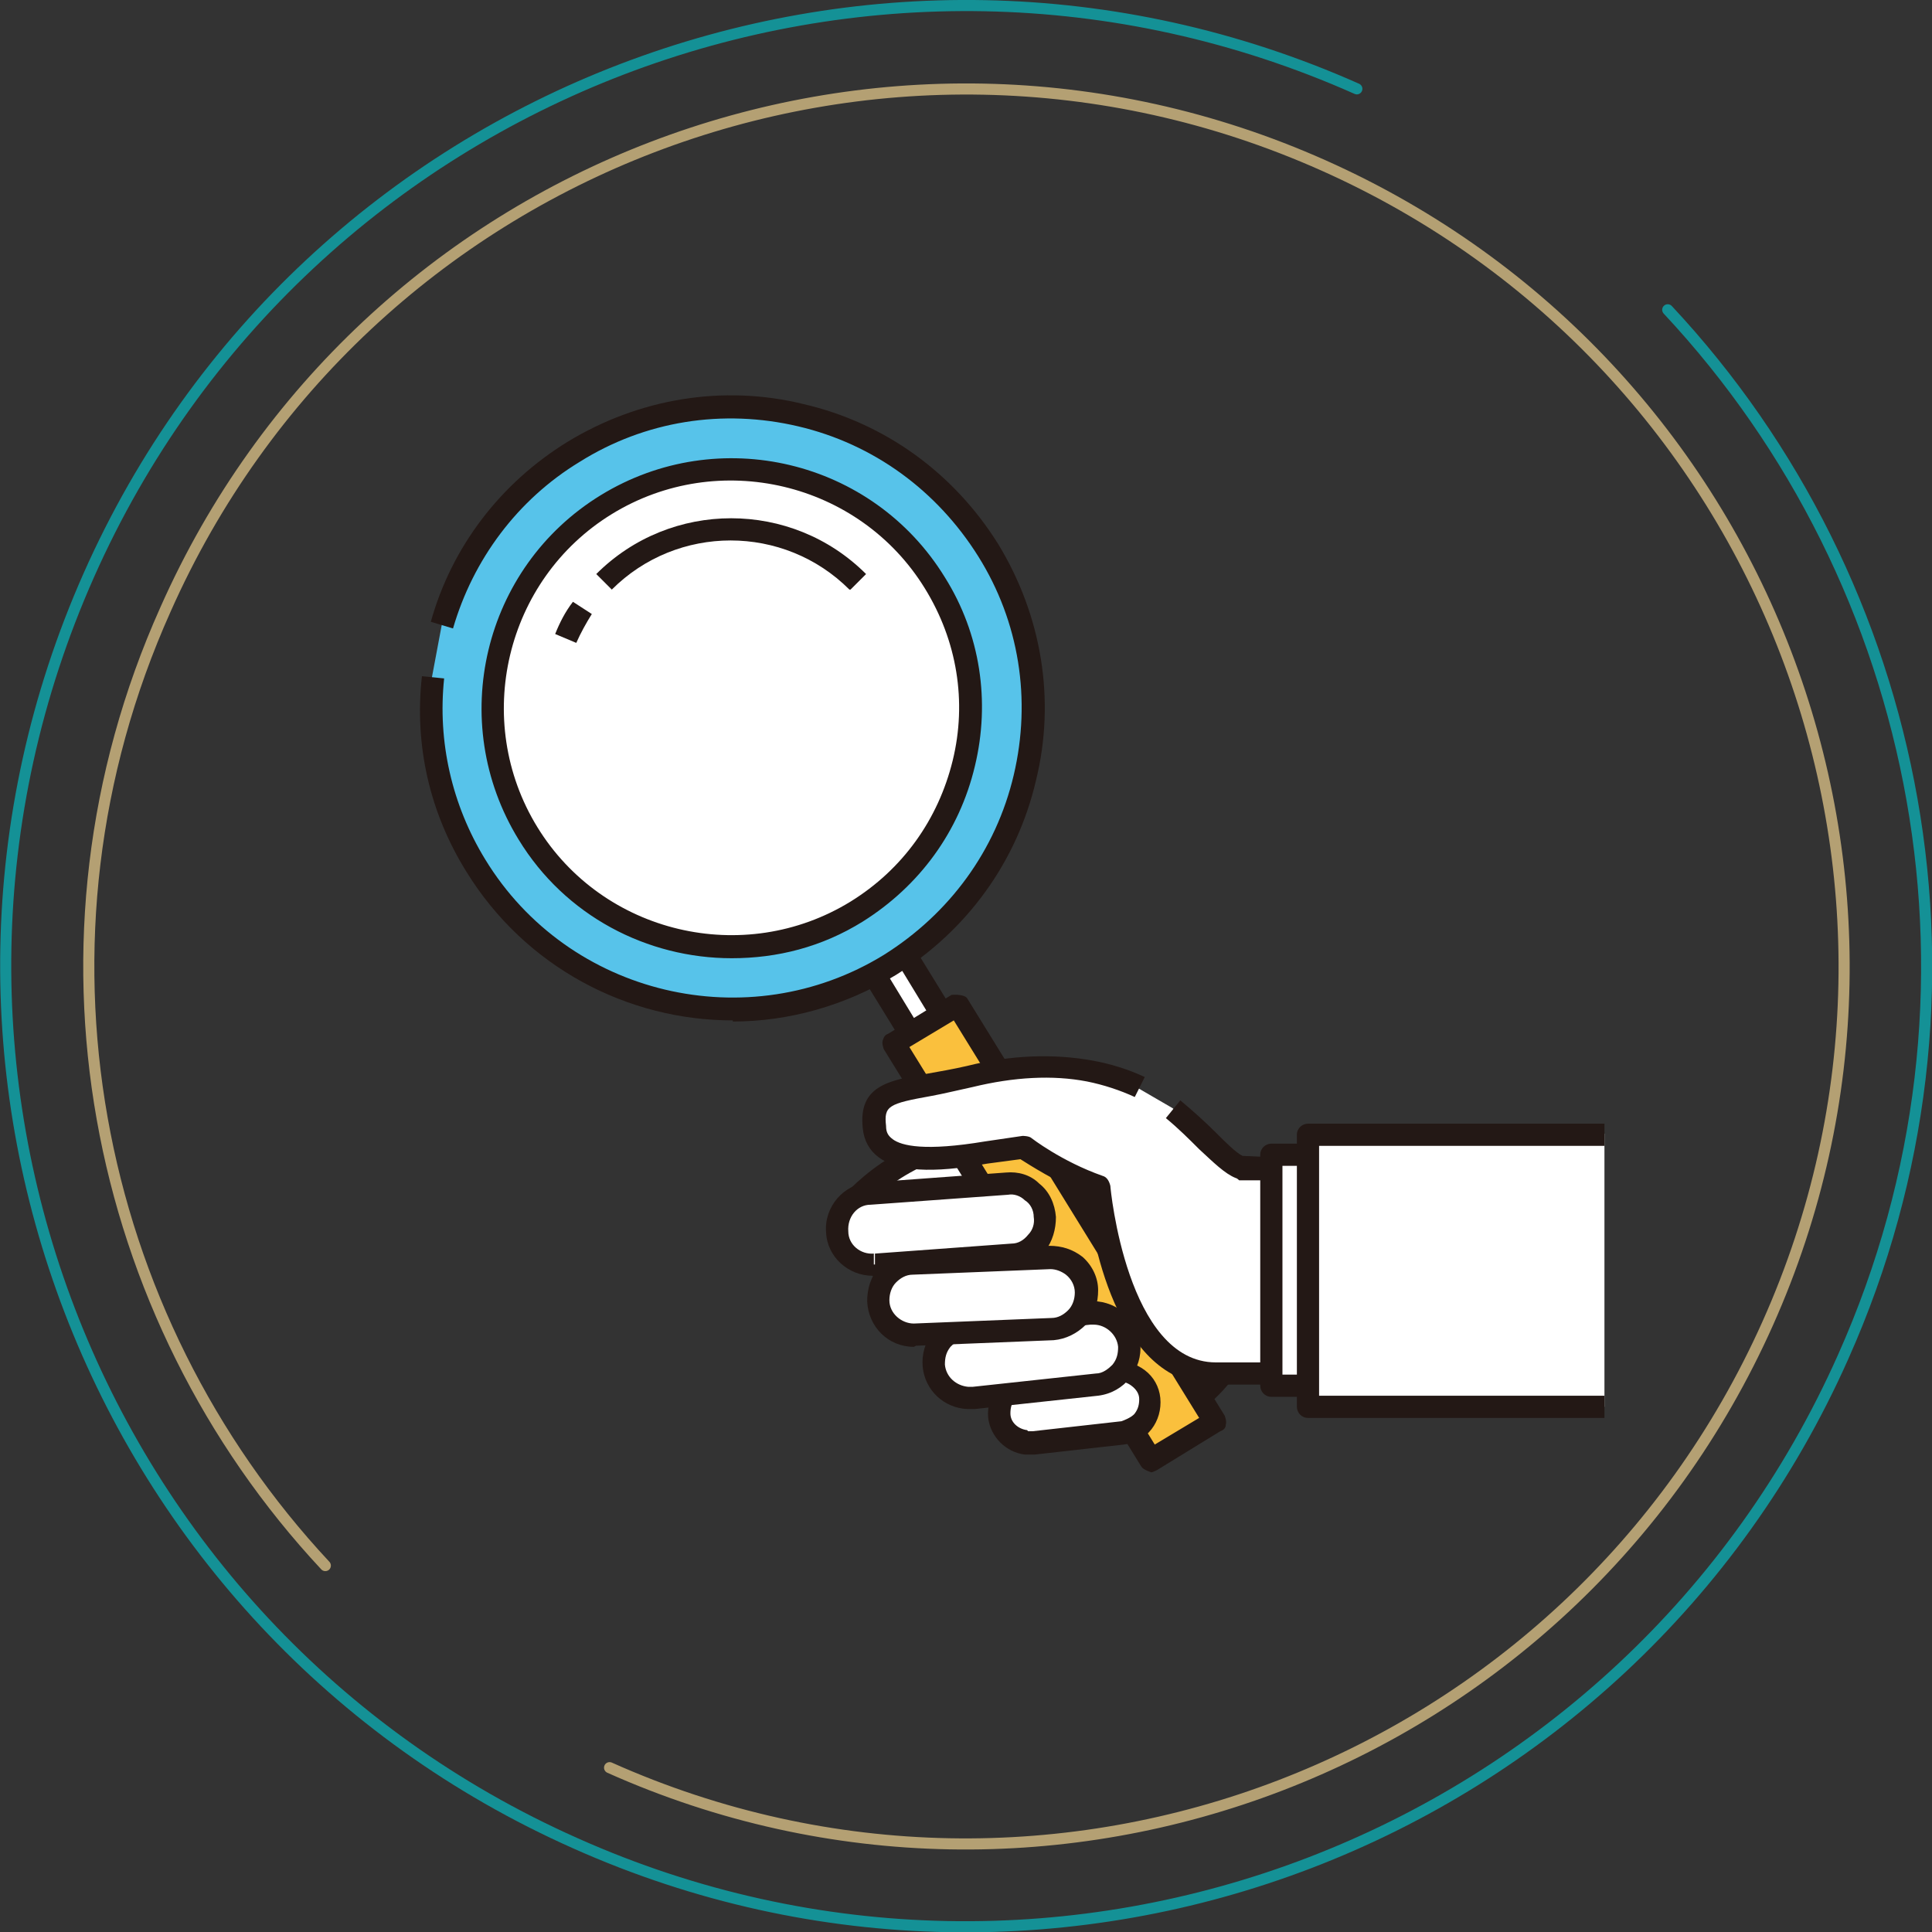 <?xml version="1.0" encoding="UTF-8"?><svg id="Layer_2" xmlns="http://www.w3.org/2000/svg" viewBox="0 0 17.4 17.4"><rect x="0" y="0" width="17.4" height="17.4" fill="#333333" stroke="none"/><defs><style>.cls-1{fill:#fff;}.cls-2{fill:#57c3ea;}.cls-3{stroke:#b4a073;}.cls-3,.cls-4{fill:none;stroke-linecap:round;stroke-linejoin:round;stroke-width:.1px;}.cls-4{stroke:#149196;}.cls-5{fill:#231815;}.cls-6{fill:#fac03d;}</style></defs><g id="design"><g><g><path class="cls-4" d="M15.02,2.79c2.3,2.46,3.04,6.16,1.58,9.43-1.94,4.36-7.06,6.33-11.42,4.38C.82,14.66-1.14,9.55,.8,5.18S7.86-1.14,12.22,.8"/><path class="cls-3" d="M2.93,14.1C.83,11.85,.15,8.48,1.49,5.49,3.26,1.5,7.93-.29,11.92,1.49c3.99,1.78,5.78,6.45,4,10.43s-6.45,5.78-10.43,4"/></g><g><g><path class="cls-1" d="M7.59,10.92s.32-.48,1.04-.67c.73-.19,1.42-.27,1.64,.27s1.21,1.01,1.04,1.35c-.34,.66-.66,.98-1.42,.91-.28-.02-.15-.02-.43-.29-.33-.32-.97-.64-1.27-1-.24-.28-.7-.44-.61-.58Z"/><path class="cls-5" d="M10.08,12.9c-.06,0-.12,0-.19,0-.2-.02-.24-.03-.33-.14-.03-.04-.08-.1-.16-.18-.14-.14-.34-.27-.55-.42-.27-.19-.55-.38-.72-.58-.09-.11-.23-.21-.36-.29-.18-.12-.37-.25-.26-.41,0,0,0,0,0,0,.01-.02,.35-.51,1.1-.71,.68-.18,1.5-.31,1.76,.33,.09,.22,.34,.45,.57,.65,.31,.27,.6,.53,.46,.79-.32,.61-.65,.98-1.33,.98Zm-2.39-1.94s.12,.1,.19,.15c.13,.09,.28,.19,.4,.33,.15,.19,.42,.37,.68,.55,.22,.15,.43,.29,.58,.44,.09,.09,.15,.16,.18,.2q.04,.06,.19,.07c.71,.06,1-.24,1.32-.86,.06-.12-.19-.35-.42-.54-.24-.21-.51-.46-.62-.72-.16-.39-.63-.45-1.52-.21-.6,.16-.91,.52-.97,.61Z"/></g><g><g><rect class="cls-1" x="8.03" y="8.44" width=".33" height="1.07" transform="translate(-3.49 5.63) rotate(-31.6)"/><path class="cls-5" d="M8.33,9.62s-.07-.02-.09-.05l-.56-.91s-.01-.11,.03-.14l.29-.18s.05-.02,.08-.01c.03,0,.05,.02,.06,.05l.56,.91s.02,.05,.01,.08c0,.03-.02,.05-.05,.06l-.29,.18s-.04,.02-.05,.02Zm-.42-.98l.45,.74,.11-.07-.45-.74-.11,.07Z"/></g><g><g><path class="cls-2" d="M3.89,6.1c-.06,.57,.07,1.17,.39,1.69,.79,1.28,2.46,1.68,3.73,.89,1.28-.79,1.68-2.46,.89-3.73-.79-1.28-2.46-1.68-3.73-.89-.6,.37-1.01,.93-1.19,1.56"/><path class="cls-5" d="M6.6,9.19c-.95,0-1.87-.48-2.4-1.34-.33-.53-.47-1.14-.4-1.76l.2,.02c-.06,.57,.07,1.14,.37,1.63,.75,1.23,2.37,1.61,3.59,.86,.59-.37,1.01-.94,1.17-1.62,.16-.68,.05-1.38-.32-1.97-.37-.59-.94-1.01-1.62-1.17-.68-.16-1.38-.05-1.97,.32-.56,.34-.96,.88-1.14,1.5l-.2-.06c.19-.68,.63-1.25,1.23-1.62,.64-.39,1.4-.52,2.13-.34,.73,.17,1.35,.62,1.75,1.26,.39,.64,.52,1.4,.34,2.13-.17,.73-.62,1.35-1.26,1.75-.46,.28-.97,.42-1.47,.42Z"/></g><g><circle class="cls-1" cx="6.59" cy="6.37" r="2.15"/><path class="cls-5" d="M6.59,8.63c-.76,0-1.5-.38-1.92-1.07-.65-1.06-.32-2.45,.74-3.1h0c1.06-.65,2.45-.32,3.1,.74,.32,.51,.41,1.12,.27,1.7-.14,.59-.5,1.08-1.01,1.4-.37,.23-.77,.33-1.18,.33Zm-1.08-4c-.96,.59-1.26,1.86-.67,2.82,.59,.96,1.86,1.26,2.82,.67,.47-.29,.79-.74,.92-1.27,.13-.53,.04-1.08-.25-1.55-.59-.96-1.86-1.26-2.82-.67h0Z"/></g></g><g><rect class="cls-6" x="9.17" y="8.89" width=".67" height="4.41" transform="translate(-4.41 6.62) rotate(-31.6)"/><path class="cls-5" d="M10.37,13.26s-.07-.02-.09-.05l-2.32-3.76s-.02-.05-.01-.08,.02-.05,.05-.06l.57-.35s.11-.01,.14,.03l2.32,3.76s.02,.05,.01,.08c0,.03-.02,.05-.05,.06l-.57,.35s-.04,.02-.05,.02Zm-2.18-3.83l2.21,3.58,.4-.24-2.21-3.58-.4,.24Z"/></g></g><g><path class="cls-1" d="M10.25,9.8c-.14-.07-.29-.12-.45-.15-.32-.06-.68-.05-1.07,.05-.58,.14-.9,.08-.86,.45,.02,.22,.22,.37,1.01,.23l.34-.05s.28,.21,.67,.36c0,0,.15,1.68,1.05,1.68h.67v-1.84s-.45-.02-.45-.02c-.15-.06-.34-.32-.6-.53"/><path class="cls-5" d="M11.6,12.47h-.67c-.89,0-1.11-1.39-1.14-1.71-.29-.12-.52-.27-.6-.32l-.3,.04c-.5,.09-.81,.07-.98-.06-.08-.06-.13-.15-.14-.26-.04-.38,.23-.43,.58-.49,.11-.02,.23-.04,.36-.07,.4-.1,.78-.11,1.12-.05,.17,.03,.33,.08,.48,.15l-.09,.18c-.13-.06-.28-.11-.43-.14-.31-.06-.66-.04-1.03,.05-.14,.03-.26,.06-.37,.08-.39,.07-.43,.09-.41,.27,0,.06,.02,.09,.06,.12,.08,.06,.29,.11,.83,.02l.34-.05s.06,0,.08,.02c0,0,.27,.21,.64,.34,.04,.01,.06,.05,.07,.09,0,.02,.15,1.59,.95,1.59h.57v-1.64h-.36s-.02-.02-.03-.02c-.1-.04-.2-.14-.33-.26-.09-.09-.19-.19-.3-.28l.13-.16c.12,.1,.23,.2,.32,.29,.09,.09,.18,.18,.24,.21l.43,.02c.05,0,.1,.05,.1,.1v1.84c0,.06-.05,.1-.1,.1Z"/></g><g><path class="cls-1" d="M7.88,11.39c-.17,0-.33-.12-.34-.3-.01-.18,.12-.33,.3-.35l1.23-.09c.18-.02,.33,.12,.35,.3,.01,.18-.12,.33-.3,.35l-1.23,.09s0,0,0,0Z"/><path class="cls-5" d="M7.86,11.49c-.22,0-.41-.17-.42-.39-.02-.23,.16-.44,.39-.45l1.23-.09c.11-.01,.22,.02,.3,.1,.09,.07,.14,.18,.15,.3,0,.11-.03,.22-.1,.31-.07,.09-.18,.14-.29,.15l-1.23,.09s0,0,0,0c0,0,0,0,0,0,0,0-.01,0-.02,0Zm.02-.1v-.1s1.23-.09,1.23-.09c.06,0,.11-.03,.15-.08,.04-.04,.06-.1,.05-.16,0-.06-.03-.12-.08-.15-.04-.04-.1-.06-.15-.05l-1.24,.09c-.12,0-.21,.11-.2,.24,0,.12,.11,.21,.23,.2v.1s0-.1,0-.1v.1Z"/></g><g><path class="cls-1" d="M9.25,12.99c-.12-.02-.23-.11-.24-.24-.02-.15,.09-.29,.24-.31l.8-.09c.15-.02,.29,.09,.31,.24,.02,.15-.09,.29-.24,.31l-.8,.09s-.04,0-.07,0Z"/><path class="cls-5" d="M9.28,13.1s-.03,0-.05,0h0c-.17-.02-.31-.16-.33-.33-.01-.1,.02-.2,.08-.28,.06-.08,.15-.13,.25-.14l.8-.09c.1-.01,.2,.02,.28,.08,.08,.06,.13,.15,.14,.25,.02,.21-.12,.4-.33,.42l-.8,.09s-.03,0-.05,0Zm-.02-.21s.03,0,.04,0l.8-.09s.09-.03,.12-.07c.03-.04,.04-.08,.04-.13,0-.05-.03-.09-.07-.12-.04-.03-.08-.04-.13-.04l-.8,.09s-.09,.03-.12,.07c-.03,.04-.04,.08-.04,.13,0,.08,.07,.14,.15,.15Z"/></g><g><path class="cls-1" d="M8.71,12.59c-.16,0-.29-.13-.3-.29-.02-.18,.11-.34,.29-.36l1.11-.12c.18-.02,.34,.11,.36,.29s-.11,.34-.29,.36l-1.11,.12s-.04,0-.05,0Z"/><path class="cls-5" d="M8.73,12.69s-.02,0-.02,0h0c-.21-.01-.38-.17-.4-.38-.01-.11,.02-.22,.09-.31,.07-.09,.17-.14,.29-.16l1.11-.12c.23-.02,.44,.14,.47,.38,.02,.23-.14,.44-.38,.47l-1.11,.12s-.03,0-.05,0Zm1.11-.76s-.02,0-.02,0l-1.11,.12c-.06,0-.11,.04-.15,.08-.04,.05-.05,.1-.05,.16,.01,.11,.1,.19,.21,.2h0s.02,0,.04,0l1.11-.12c.06,0,.11-.04,.15-.08,.04-.05,.05-.1,.05-.16-.01-.11-.11-.2-.22-.2Z"/></g><g><path class="cls-1" d="M8.24,12.03c-.17,0-.32-.13-.33-.31,0-.18,.13-.33,.31-.34l1.24-.05c.18-.01,.33,.13,.34,.31,0,.18-.13,.33-.31,.34l-1.24,.05s0,0,0,0Z"/><path class="cls-5" d="M8.23,12.13c-.23,0-.41-.18-.42-.41,0-.11,.03-.22,.11-.31,.08-.08,.18-.13,.29-.14l1.24-.05c.11,0,.21,.03,.3,.1,.09,.08,.14,.19,.14,.3,0,.11-.03,.22-.11,.31-.08,.08-.18,.13-.29,.14l-1.24,.05s0,0,0,0Zm1.24-.7s0,0-.01,0l-1.24,.05c-.06,0-.11,.03-.15,.07-.04,.04-.06,.1-.06,.16,0,.12,.11,.21,.22,.21h0s1.24-.05,1.24-.05c.06,0,.11-.03,.15-.07,.04-.04,.06-.1,.06-.16,0-.06-.03-.12-.08-.16-.04-.03-.09-.05-.14-.05Z"/></g><g><rect class="cls-1" x="11.36" y="10.49" width="2.08" height="1.9" transform="translate(.96 23.84) rotate(-90)"/><path class="cls-5" d="M13.35,12.58h-1.9c-.06,0-.1-.05-.1-.1v-2.08c0-.06,.05-.1,.1-.1h1.9c.06,0,.1,.05,.1,.1v2.08c0,.06-.05,.1-.1,.1Zm-1.8-.2h1.69v-1.88h-1.69v1.88Z"/></g><g><polyline class="cls-1" points="14.45 12.67 11.78 12.67 11.78 10.21 14.45 10.21"/><path class="cls-5" d="M14.45,12.77h-2.67c-.06,0-.1-.05-.1-.1v-2.45c0-.06,.05-.1,.1-.1h2.67v.2h-2.57v2.25h2.57v.2Z"/></g><g><path class="cls-1" d="M5.24,5.48c-.06,.09-.11,.18-.15,.27"/><path class="cls-5" d="M5.19,5.79l-.19-.08c.04-.1,.09-.2,.16-.29l.17,.11c-.05,.08-.1,.17-.14,.26Z"/></g><path class="cls-5" d="M7.65,5.31c-.59-.59-1.55-.59-2.14,0l-.14-.14c.67-.67,1.76-.67,2.43,0l-.14,.14Z"/></g></g></g></svg>